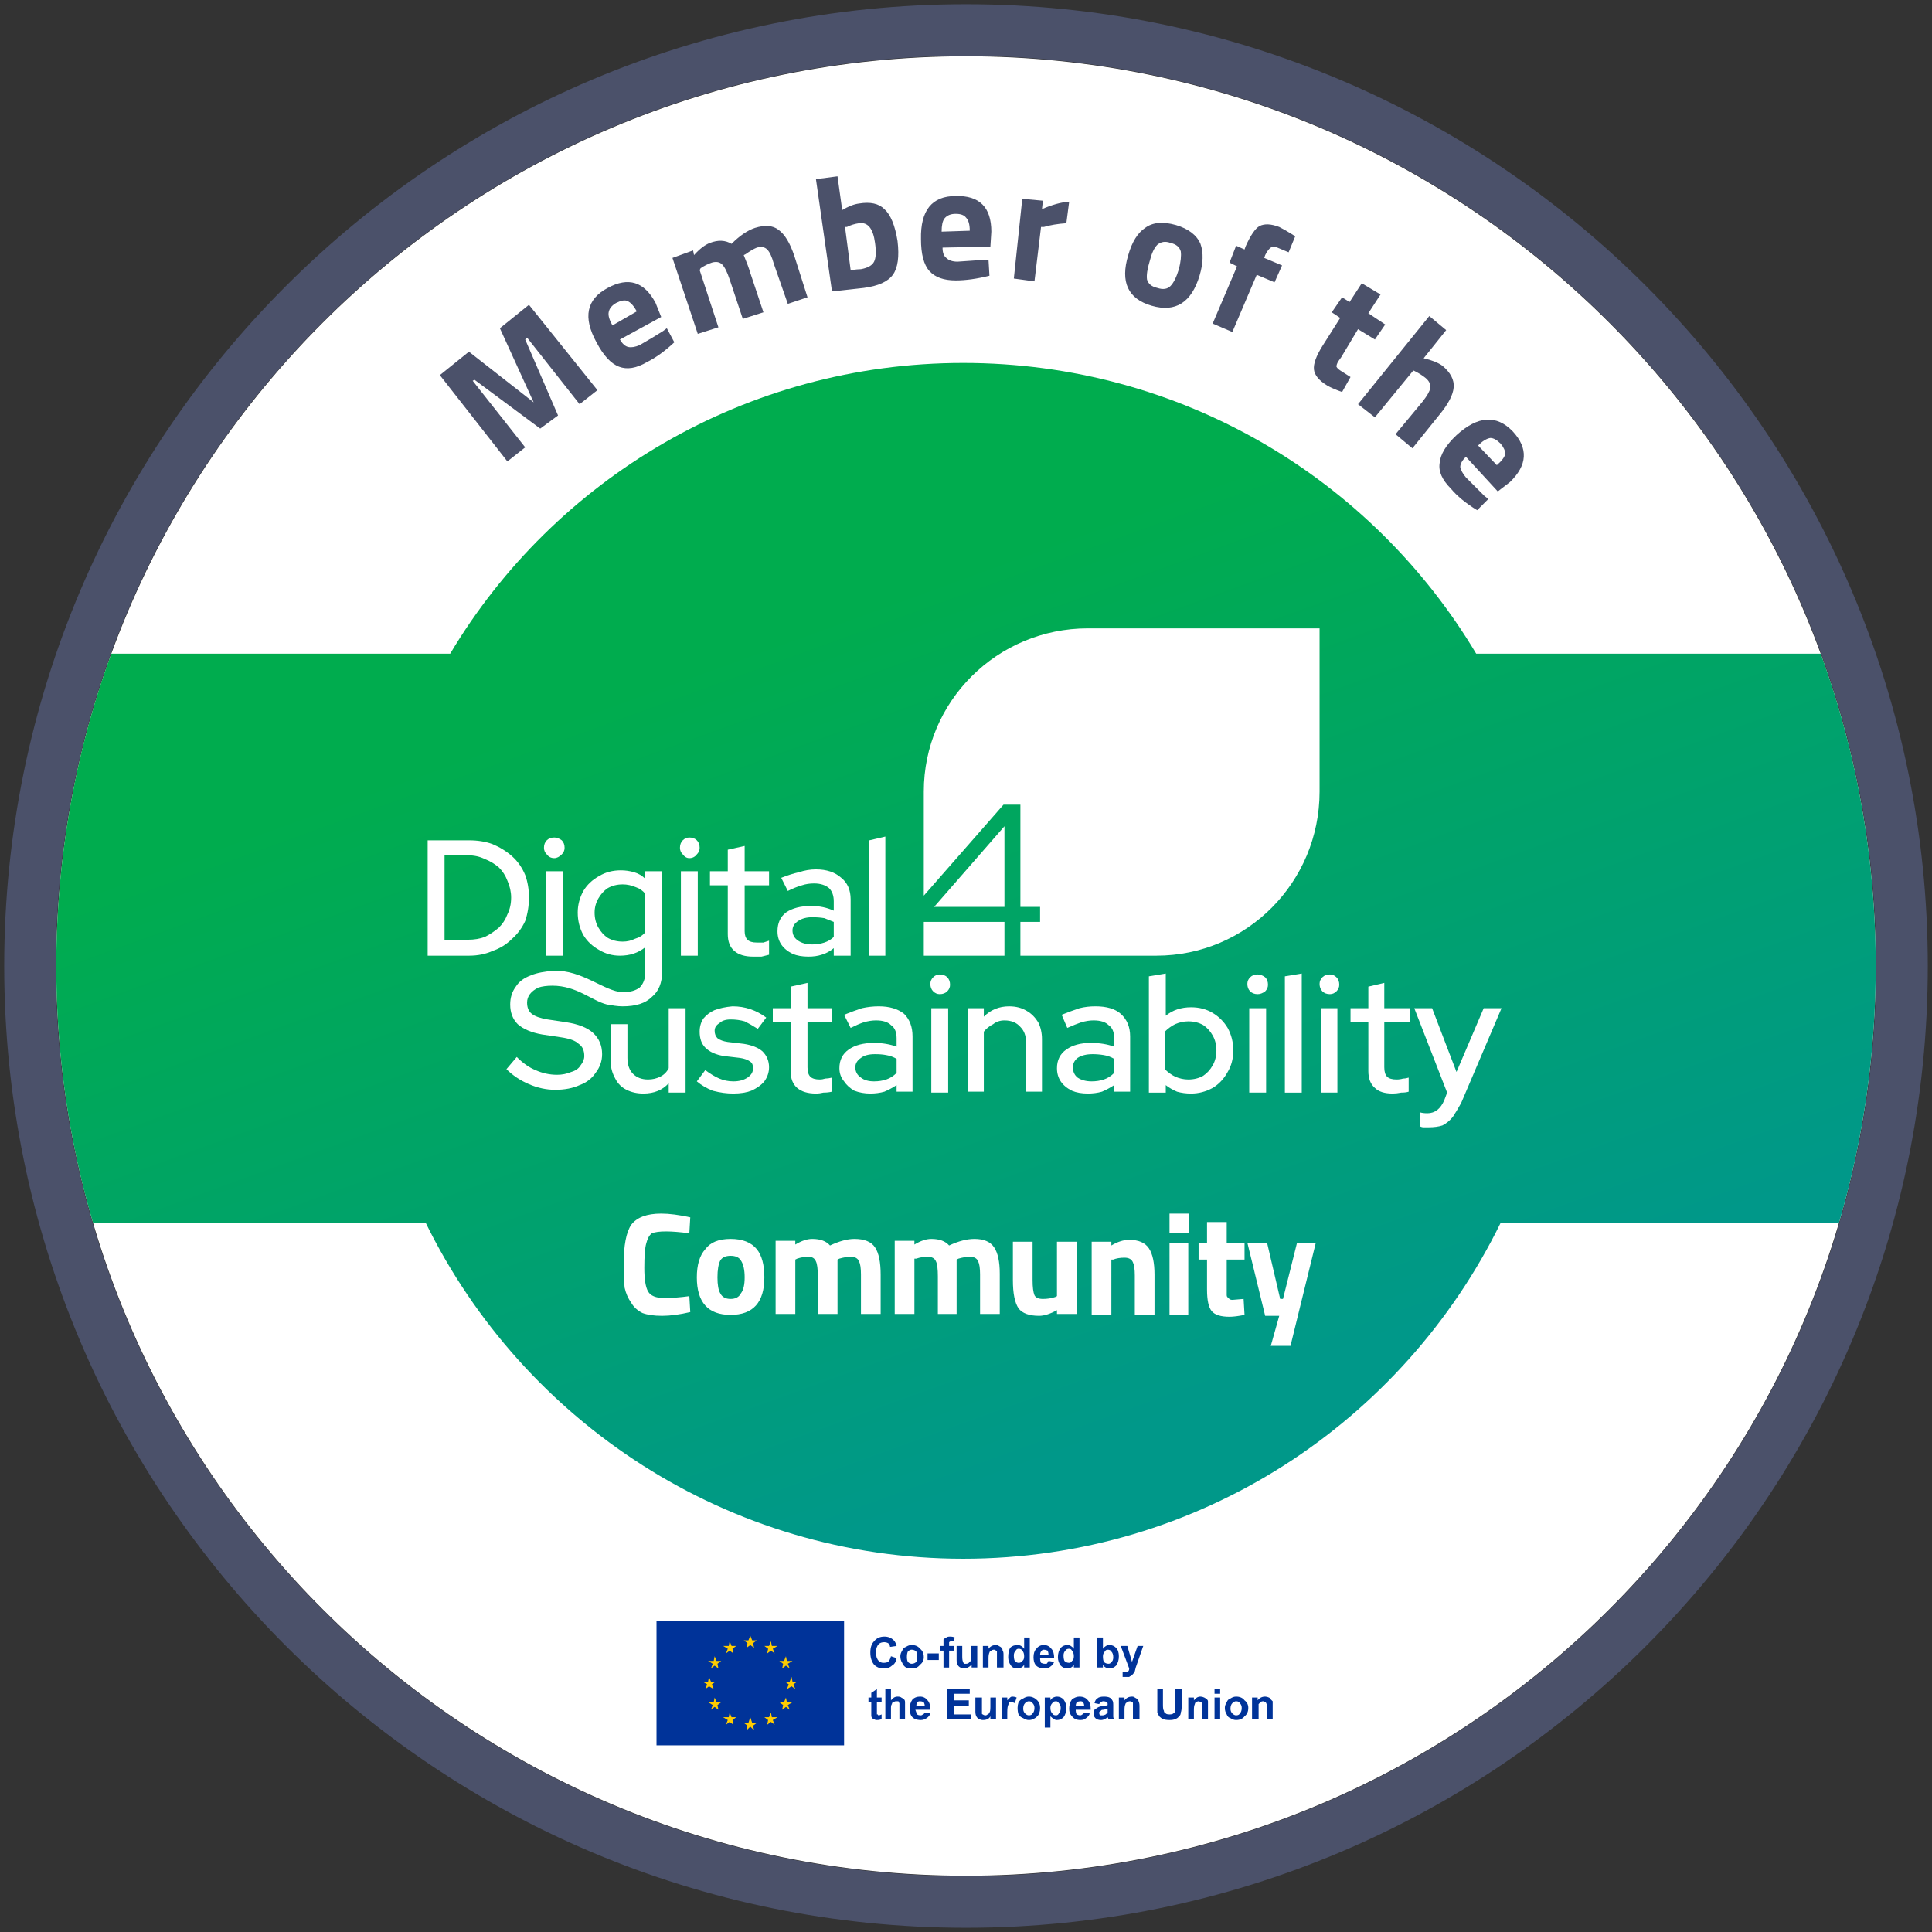 <svg version="1.2" xmlns="http://www.w3.org/2000/svg" viewBox="0 0 206 206" width="206" height="206">
	<rect x="0" y="0" width="206" height="206" fill="#333333" stroke="none"/>
	<title>badge rondelle</title>
	<defs>
		<clipPath clipPathUnits="userSpaceOnUse" id="cp1">
			<path d="m103 6c53.57 0 97 43.43 97 97 0 53.57-43.43 97-97 97-53.57 0-97-43.43-97-97 0-53.57 43.43-97 97-97z"/>
		</clipPath>
		<linearGradient id="g1" x2="1" gradientUnits="userSpaceOnUse" gradientTransform="matrix(31.04,87.161,-155.1,55.235,106.328,59.627)">
			<stop offset="0" stop-color="#00ac4e"/>
			<stop offset="1" stop-color="#009889"/>
		</linearGradient>
	</defs>
	<style>
		.s0 { fill: #ffffff } 
		.s1 { fill: url(#g1) } 
		.s2 { fill: #4b516a } 
		.s3 { fill: #003399 } 
		.s4 { fill: #ffcc00 } 
		.s5 { fill: none;stroke: #4b516a;stroke-width: 5.5 } 
	</style>
	<g id="Clip-Path" clip-path="url(#cp1)">
		<g>
			<path fill-rule="evenodd" class="s0" d="m103 6c53.6 0 97 43.4 97 97 0 53.6-43.4 97-97 97-53.6 0-97-43.4-97-97 0-53.6 43.4-97 97-97z"/>
			<path class="s1" d="m102.7 38.7c23.3 0 43.6 12.4 54.7 31h60.6v60.7h-58c-10.4 21.2-32.1 35.8-57.3 35.8-25.1 0-46.9-14.6-57.3-35.8h-63.2v-60.7h65.8c11.1-18.6 31.5-31 54.7-31z"/>
			<path class="s0" d="m45.6 101.9v-12.3h4.4q1.4 0 2.5 0.4 1.2 0.5 2.1 1.3 0.9 0.8 1.4 2 0.4 1.1 0.4 2.4 0 1.3-0.4 2.5-0.5 1.1-1.4 1.9-0.9 0.9-2.1 1.3-1.1 0.5-2.5 0.5zm1.8-1.7h2.5q1 0 1.8-0.3 0.8-0.4 1.5-1 0.6-0.6 0.9-1.4 0.4-0.8 0.4-1.8 0-0.9-0.4-1.8-0.3-0.8-0.9-1.4-0.7-0.6-1.5-0.9-0.8-0.4-1.8-0.4h-2.5z"/>
			<path class="s0" d="m59.1 91.5q-0.5 0-0.8-0.4-0.3-0.3-0.3-0.7 0-0.5 0.3-0.8 0.3-0.3 0.8-0.3 0.4 0 0.8 0.3 0.3 0.3 0.3 0.8 0 0.4-0.3 0.7-0.4 0.4-0.8 0.4zm-0.9 10.4v-9h1.8v9z"/>
			<path class="s0" d="m73.5 91.5q-0.4 0-0.7-0.4-0.3-0.3-0.3-0.7 0-0.5 0.3-0.8 0.3-0.3 0.7-0.3 0.5 0 0.8 0.3 0.3 0.3 0.3 0.8 0 0.4-0.3 0.7-0.3 0.4-0.8 0.4zm-0.9 10.4v-9h1.8v9z"/>
			<path class="s0" d="m80.3 102q-1.3 0-2-0.6-0.7-0.6-0.7-1.8v-5.2h-1.9v-1.5h1.9v-2.3l1.8-0.4v2.7h2.6v1.5h-2.6v4.9q0 0.6 0.3 0.9 0.3 0.3 1 0.3 0.4 0 0.7 0 0.3-0.1 0.6-0.2v1.5q-0.4 0.1-0.8 0.2-0.5 0-0.9 0z"/>
			<path class="s0" d="m86.2 102q-1 0-1.7-0.3-0.8-0.4-1.2-1-0.4-0.6-0.4-1.4 0-1.3 0.9-2 1-0.7 2.7-0.7 1.3 0 2.4 0.5v-1q0-0.9-0.5-1.4-0.6-0.5-1.6-0.5-0.7 0-1.3 0.2-0.7 0.2-1.5 0.6l-0.7-1.4q1-0.4 1.9-0.6 0.9-0.3 1.8-0.3 1.7 0 2.7 0.9 1 0.8 1 2.3v6h-1.8v-0.8q-0.6 0.5-1.3 0.7-0.6 0.2-1.4 0.2zm-1.7-2.8q0 0.7 0.6 1.1 0.6 0.4 1.5 0.4 0.7 0 1.3-0.2 0.6-0.2 1-0.6v-1.6q-0.5-0.2-1-0.4-0.6-0.1-1.3-0.1-0.9 0-1.5 0.4-0.6 0.4-0.6 1z"/>
			<path class="s0" d="m92.7 101.9v-12.3l1.7-0.4v12.7z"/>
			<path class="s0" d="m68.8 92.9v0.8q-0.5-0.5-1.2-0.7-0.7-0.2-1.4-0.2-1.3 0-2.3 0.6-1.1 0.6-1.7 1.6-0.6 1.1-0.6 2.3 0 1.3 0.6 2.4 0.6 1 1.7 1.6 1 0.6 2.2 0.6 1.6 0 2.7-0.9v2.7q0 1-0.6 1.6c-0.4 0.3-1 0.5-1.8 0.5-2-0.1-4.3-2.4-7.4-2.3-0.9 0.1-1.7 0.2-2.4 0.5q-1.1 0.4-1.6 1.2-0.6 0.8-0.6 1.9 0 1.3 0.8 2.1 0.9 0.8 2.6 1.1l2 0.3q1.4 0.2 1.9 0.7 0.6 0.4 0.6 1.3 0 0.5-0.4 1-0.3 0.5-1 0.7-0.7 0.3-1.5 0.3-1.2 0-2.3-0.5-1-0.4-2-1.4l-1.1 1.3q1 1 2.4 1.6 1.4 0.6 2.8 0.6 1.5 0 2.6-0.5 1.1-0.4 1.7-1.3 0.7-0.9 0.7-2 0-1.4-1-2.3-0.9-0.8-2.8-1.1l-2-0.3q-1.2-0.2-1.7-0.6-0.5-0.4-0.5-1.2 0-0.5 0.3-0.9 0.3-0.4 0.9-0.7 0.6-0.2 1.5-0.2c2.6 0 4.2 1.6 5.8 2 0.6 0.1 1.1 0.2 1.7 0.2q2.1 0 3.1-1 1.1-0.9 1.1-2.7v-10.7h-1.8zm0 6.5q-0.4 0.5-1.1 0.7-0.6 0.3-1.3 0.3-0.9 0-1.6-0.4-0.6-0.4-1-1.1-0.4-0.7-0.4-1.6 0-0.8 0.4-1.5 0.4-0.7 1-1.1 0.7-0.4 1.6-0.4 0.7 0 1.4 0.3 0.6 0.2 1 0.7v4.1z"/>
			<path class="s0" d="m68.6 116.6q-1 0-1.8-0.4-0.8-0.4-1.2-1.2-0.5-0.9-0.5-1.9v-3.9h1.8v3.6q0 1.1 0.6 1.7 0.6 0.6 1.6 0.6 0.7 0 1.3-0.3 0.6-0.3 0.9-0.9v-6.4h1.8v9h-1.8v-1q-1 1.1-2.7 1.1z"/>
			<path class="s0" d="m78.2 116.6q-1.1 0-2.2-0.3-1-0.4-1.7-1l0.9-1.2q0.8 0.6 1.5 0.9 0.7 0.3 1.5 0.3 0.9 0 1.5-0.4 0.6-0.4 0.6-1 0-0.5-0.3-0.7-0.4-0.3-1.1-0.4l-1.7-0.2q-1.3-0.2-2-0.9-0.6-0.6-0.6-1.7 0-0.8 0.4-1.4 0.5-0.6 1.2-0.9 0.8-0.3 1.9-0.4c0.7 0 1.3 0.1 1.9 0.3q0.9 0.3 1.7 0.9l-0.9 1.2q-0.8-0.5-1.4-0.8-0.7-0.2-1.5-0.2-0.8 0-1.2 0.4-0.5 0.3-0.5 0.8 0 0.5 0.3 0.8 0.4 0.3 1.1 0.4l1.7 0.2q1.3 0.2 2 0.8 0.7 0.7 0.7 1.7 0 0.8-0.5 1.5-0.5 0.6-1.4 1-0.8 0.3-1.9 0.3z"/>
			<path class="s0" d="m87 116.6q-1.3 0-2-0.6-0.7-0.6-0.7-1.8v-5.2h-1.9v-1.5h1.9v-2.3l1.8-0.4v2.7h2.6v1.5h-2.6v4.8q0 0.7 0.3 1 0.3 0.3 1 0.3 0.3 0 0.6-0.1 0.3 0 0.7-0.1v1.5q-0.4 0.1-0.9 0.1-0.4 0.1-0.8 0.1z"/>
			<path class="s0" d="m92.8 116.6q-0.9 0-1.7-0.3-0.7-0.4-1.1-1-0.5-0.6-0.5-1.4 0-1.3 1-2 1-0.7 2.7-0.7 1.3 0 2.4 0.4v-0.9q0-1-0.6-1.4-0.5-0.5-1.6-0.5-0.6 0-1.3 0.2-0.6 0.2-1.4 0.6l-0.7-1.4q1-0.4 1.9-0.7 0.9-0.2 1.8-0.2 1.7 0 2.7 0.8 0.9 0.9 0.9 2.4v5.9h-1.7v-0.7q-0.6 0.4-1.3 0.7-0.7 0.2-1.5 0.2zm-1.6-2.8q0 0.7 0.6 1.1 0.5 0.4 1.4 0.4 0.7 0 1.3-0.2 0.6-0.2 1.1-0.7v-1.5q-0.5-0.3-1.1-0.4-0.5-0.1-1.2-0.1-1 0-1.5 0.4-0.6 0.4-0.6 1z"/>
			<path class="s0" d="m100.2 106q-0.4 0-0.7-0.3-0.3-0.3-0.3-0.8 0-0.4 0.3-0.7 0.3-0.3 0.7-0.3 0.5 0 0.8 0.3 0.3 0.3 0.3 0.8 0 0.4-0.3 0.7-0.3 0.3-0.8 0.3zm-0.9 10.5v-9h1.8v9z"/>
			<path class="s0" d="m103.2 116.5v-9h1.7v0.9q1.1-1.1 2.7-1.1 1.1 0 1.9 0.5 0.7 0.4 1.2 1.2 0.4 0.8 0.4 1.8v5.6h-1.7v-5.3q0-1-0.6-1.6-0.6-0.7-1.7-0.7-0.7 0-1.2 0.4-0.6 0.3-1 0.8v6.4h-1.7z"/>
			<path class="s0" d="m116 116.6q-1 0-1.7-0.3-0.8-0.4-1.2-1-0.4-0.6-0.4-1.4 0-1.3 1-2 1-0.7 2.6-0.7 1.4 0 2.5 0.4v-0.9q0-1-0.6-1.4-0.5-0.5-1.6-0.5-0.6 0-1.3 0.2-0.6 0.2-1.5 0.6l-0.6-1.4q1-0.4 1.9-0.7 0.8-0.2 1.7-0.2 1.8 0 2.7 0.8 1 0.9 1 2.4v5.9h-1.7v-0.7q-0.6 0.4-1.3 0.7-0.7 0.2-1.5 0.2zm-1.6-2.8q0 0.7 0.5 1.1 0.6 0.4 1.5 0.4 0.7 0 1.3-0.2 0.6-0.2 1.1-0.7v-1.5q-0.5-0.3-1.1-0.4-0.6-0.1-1.2-0.1-1 0-1.6 0.4-0.5 0.4-0.5 1z"/>
			<path class="s0" d="m122.5 116.5v-12.4l1.8-0.3v4.5q1.1-0.9 2.7-0.9 1.3 0 2.3 0.6 1 0.6 1.6 1.6 0.6 1.1 0.6 2.4 0 1.3-0.6 2.3-0.6 1.1-1.6 1.7-1.1 0.6-2.3 0.6-0.8 0-1.5-0.2-0.7-0.3-1.2-0.7v0.8zm4.2-1.4q0.9 0 1.6-0.4 0.6-0.4 1-1.1 0.4-0.7 0.4-1.6 0-0.9-0.4-1.6-0.4-0.7-1-1.1-0.7-0.4-1.6-0.4-0.7 0-1.4 0.3-0.6 0.3-1.1 0.8v4q0.5 0.5 1.1 0.8 0.7 0.3 1.4 0.3z"/>
			<path class="s0" d="m134.1 106q-0.5 0-0.8-0.3-0.3-0.3-0.3-0.8 0-0.4 0.3-0.7 0.3-0.3 0.8-0.3 0.4 0 0.8 0.3 0.3 0.3 0.3 0.8 0 0.4-0.3 0.7-0.4 0.3-0.8 0.3zm-0.9 10.5v-9h1.8v9z"/>
			<path class="s0" d="m137 116.5v-12.4l1.8-0.3v12.7z"/>
			<path class="s0" d="m141.8 106q-0.5 0-0.8-0.3-0.3-0.3-0.3-0.8 0-0.4 0.3-0.7 0.3-0.3 0.8-0.3 0.4 0 0.7 0.3 0.3 0.3 0.3 0.8 0 0.4-0.3 0.7-0.3 0.3-0.7 0.3zm-0.9 10.5v-9h1.7v9z"/>
			<path class="s0" d="m148.5 116.6q-1.3 0-1.9-0.6-0.7-0.6-0.7-1.8v-5.2h-1.9v-1.5h1.9v-2.3l1.7-0.4v2.7h2.7v1.5h-2.7v4.8q0 0.7 0.3 1 0.3 0.3 1 0.3 0.4 0 0.7-0.1 0.3 0 0.6-0.1v1.5q-0.3 0.1-0.8 0.1-0.5 0.1-0.9 0.1z"/>
			<path class="s0" d="m152.3 120.2q-0.3 0-0.5 0-0.2 0-0.4-0.1v-1.5q0.3 0.1 0.8 0.1 1.2 0 1.8-1.4l0.3-0.8-3.5-9h1.9l2.6 6.8 2.9-6.8h1.9l-4.3 10.1q-0.5 0.9-0.9 1.5-0.5 0.6-1.1 0.9-0.6 0.2-1.5 0.2z"/>
			<path class="s0" d="m107.1 98.3h-8.6v3.6h8.6z"/>
			<path class="s0" d="m107.1 96.7v-8.6l-7.5 8.6z"/>
			<path class="s0" d="m116 67c-9.7 0-17.5 7.8-17.5 17.4v11.1l8.5-9.7h1.8v10.9h2.1v1.6h-2.1v3.6h14.5c9.6 0 17.4-7.8 17.4-17.5v-17.4z"/>
			<path class="s2" d="m54.1 49.2l-7.2-9.2 3.1-2.5 6.9 5.4-3.6-7.9 3.1-2.5 7.3 9.1-1.9 1.5-5.6-7.1-0.2 0.2 3.5 8.1-1.9 1.4-7-5.2-0.2 0.1 5.6 7.1zm12-13q0.4 0.7 0.9 0.8 0.5 0.1 1.2-0.2 1.4-0.8 2.5-1.5l0.4-0.3 0.8 1.5q-1.5 1.4-2.9 2.1-1.7 1-3 0.5-1.3-0.5-2.4-2.6-2.2-4 1.2-5.8 3.3-1.8 5.1 1.6l0.6 1.5zm1.8-3q-0.5-0.9-1-1.1-0.4-0.2-1.2 0.2-0.7 0.4-0.8 1-0.1 0.5 0.4 1.4zm8.7 1.7l-2.2 0.7-2.7-8.1 2.2-0.8 0.1 0.5q0.9-1 1.7-1.3 1.3-0.5 2.3 0.1 1.3-1.3 2.5-1.7 1.6-0.5 2.5 0.2 1 0.7 1.7 2.8l1.4 4.4-2.1 0.7-1.5-4.3q-0.3-1.1-0.7-1.5-0.4-0.4-1.1-0.2-0.5 0.2-1.2 0.7l-0.2 0.1q0.5 1.2 0.7 1.9l1.4 4.2-2.2 0.7-1.4-4.2q-0.4-1.2-0.8-1.6-0.4-0.4-1.1-0.2-0.6 0.2-1.2 0.6l-0.1 0.2zm15-13.2q1.8-0.3 2.7 0.6 1 0.9 1.4 3.4 0.3 2.5-0.5 3.6-0.8 1.1-3.1 1.4-0.8 0.1-2.7 0.3h-0.7l-1.7-11.9 2.3-0.3 0.5 3.6q1-0.6 1.8-0.7zm0.2 7q1.1-0.2 1.4-0.8 0.3-0.6 0.1-2-0.3-2.3-1.7-2.1-0.7 0.1-1.3 0.4h-0.2l0.6 4.6q0.8-0.1 1.1-0.1zm8.7-2.3q0 0.8 0.4 1.1 0.4 0.4 1.2 0.4 1.6-0.1 2.9-0.2h0.4l0.1 1.7q-2 0.5-3.6 0.5-1.9 0-2.8-1-0.9-1-0.9-3.4-0.1-4.6 3.7-4.6 3.8-0.1 3.8 3.8l-0.1 1.6zm2.9-1.8q0-1-0.4-1.4-0.3-0.4-1.1-0.4-0.8 0-1.2 0.5-0.3 0.4-0.3 1.4zm4.7 5.1l0.9-8.5 2.2 0.2-0.1 0.9q1.6-0.7 2.9-0.8l-0.3 2.3q-1.4 0.1-2.4 0.4h-0.3l-0.7 5.8zm14-5.4q1.2-0.9 3.3-0.3 2 0.6 2.6 2 0.5 1.4-0.1 3.4-1.3 4.3-5.1 3.2-3.8-1.1-2.5-5.4 0.6-2.1 1.8-2.9zm0.2 5.5q0.2 0.7 1.1 0.9 0.9 0.3 1.4-0.2 0.5-0.5 0.9-1.8 0.3-1.2 0.2-1.9-0.2-0.7-1.1-0.9-0.8-0.3-1.4 0.2-0.5 0.5-0.8 1.7-0.4 1.3-0.3 2zm11.7-0.5l-2.6 6.1-2.1-0.9 2.6-6.1-0.8-0.4 0.7-1.8 0.9 0.4 0.1-0.3q0.8-1.8 1.5-2.2 0.8-0.4 2.1 0.1 0.6 0.3 1.4 0.8l0.3 0.2-0.7 1.7q-0.7-0.3-1.2-0.5-0.5-0.2-0.7 0-0.3 0.2-0.6 0.8l-0.1 0.3 1.9 0.8-0.8 1.8zm12.6 6.9l-1.8-1.1-1.8 3q-0.3 0.4-0.4 0.6-0.1 0.2-0.1 0.4 0.1 0.2 0.4 0.4l1.1 0.7-0.9 1.6q-1.1-0.4-1.6-0.7-1.3-0.8-1.4-1.7-0.1-0.9 0.9-2.5l1.9-3-0.9-0.6 1.1-1.6 0.8 0.5 1.3-2 2 1.2-1.3 2 1.8 1.2zm0 8.3l-1.8-1.4 7.6-9.4 1.8 1.5-2.4 3q1.3 0.3 2 0.8 1.3 1.1 1.2 2.3-0.1 1.2-1.5 2.9l-2.9 3.6-1.8-1.5 2.9-3.5q0.7-0.9 0.8-1.4 0.1-0.6-0.5-1.1-0.5-0.4-1.1-0.7l-0.2-0.1zm9.7 4.2q-0.6 0.6-0.6 1.1 0.1 0.5 0.6 1.1 1.1 1.1 2 2l0.4 0.3-1.2 1.2q-1.8-1.1-2.8-2.3-1.4-1.4-1.2-2.7 0.1-1.4 1.8-3 3.4-3.1 6-0.4 2.5 2.7-0.3 5.4l-1.3 1zm3.3 0.9q0.8-0.7 0.9-1.2 0-0.5-0.5-1.1-0.6-0.6-1.1-0.6-0.6 0.1-1.3 0.8z"/>
			<path class="s0" d="m73.6 139.9q-1.7 0.4-3 0.4-1.3 0-2.1-0.3-0.8-0.4-1.2-1.1-0.5-0.7-0.7-1.6-0.1-1-0.1-2.5 0-3 0.8-4.2 0.9-1.2 3.2-1.2 1.3 0 3.1 0.4l-0.1 1.7q-1.5-0.2-2.5-0.2-1 0-1.5 0.2-0.4 0.3-0.6 1.1-0.2 0.7-0.2 2.6 0 1.8 0.4 2.5 0.4 0.7 1.7 0.7 1.3 0 2.7-0.2zm1.6-6.7q0.8-1.1 2.7-1.1 1.9 0 2.8 1.1 0.8 1 0.8 3 0 4-3.6 4-3.6 0-3.6-4 0-2 0.9-3zm1.6 4.7q0.3 0.6 1.1 0.6 0.8 0 1.1-0.6 0.4-0.5 0.4-1.7 0-1.2-0.4-1.8-0.3-0.5-1.1-0.5-0.8 0-1.1 0.5-0.3 0.6-0.3 1.8 0 1.2 0.3 1.7zm8 2.2h-2.1v-7.8h2.1v0.4q1-0.6 1.8-0.6 1.3 0 1.9 0.7 1.5-0.7 2.6-0.7 1.6 0 2.2 0.9 0.6 0.9 0.6 2.9v4.2h-2.1v-4.2q0-1-0.2-1.4-0.2-0.5-0.9-0.5-0.5 0-1.2 0.2l-0.2 0.1q0 1.1 0 1.7v4.1h-2.1v-4q0-1.2-0.2-1.6-0.2-0.5-0.8-0.5-0.6 0-1.2 0.2l-0.2 0.1zm12.7 0h-2.1v-7.8h2.1v0.4q1-0.6 1.8-0.6 1.3 0 1.9 0.7 1.5-0.7 2.7-0.7 1.5 0 2.1 0.9 0.6 0.9 0.6 2.8v4.3h-2.1v-4.2q0-1-0.2-1.4-0.2-0.5-0.9-0.5-0.5 0-1.2 0.2l-0.2 0.1q0 1.1 0 1.7v4.1h-2v-4q0-1.2-0.2-1.6-0.2-0.5-0.9-0.5-0.6 0-1.2 0.2h-0.2zm15.2-7.7h2.1v7.7h-2.1v-0.4q-1.1 0.6-1.9 0.6-1.6 0-2.2-0.8-0.6-0.9-0.6-3v-4.1h2.1v4.1q0 1.1 0.2 1.6 0.2 0.4 0.9 0.4 0.7 0 1.3-0.2l0.2-0.1zm5.8 7.8h-2.1v-7.8h2.1v0.4q1-0.6 1.9-0.6 1.5 0 2.1 0.9 0.6 0.9 0.6 2.8v4.3h-2.1v-4.2q0-1-0.2-1.4-0.2-0.5-0.9-0.5-0.7 0-1.2 0.2h-0.2zm6.2 0v-7.7h2v7.7zm0-8.7v-2.1h2.1v2.1zm8 2.8h-1.9v3.1q0 0.5 0 0.7 0 0.2 0.2 0.3 0.1 0.2 0.4 0.2l1.2-0.1 0.1 1.7q-1 0.2-1.6 0.2-1.4 0-1.9-0.6-0.5-0.6-0.5-2.3v-3.2h-0.9v-1.8h0.9v-2.2h2.1v2.2h1.9zm0.3-1.8h2.1l1.4 6h0.3l1.5-6h2l-2.7 11h-2.1l0.9-3.2h-1.5z"/>
			<path class="s3" d="m90 172.8h-20v13.3h20z"/>
			<path class="s4" d="m79.6 175.7l0.4-0.3 0.4 0.3-0.1-0.5 0.4-0.3h-0.5l-0.2-0.5-0.2 0.5h-0.5l0.4 0.3z"/>
			<path class="s4" d="m77.4 176.3l0.4-0.3 0.4 0.3-0.1-0.5 0.4-0.3h-0.5l-0.2-0.5-0.1 0.5h-0.6l0.5 0.3z"/>
			<path class="s4" d="m76.2 176.6l-0.1 0.5h-0.6l0.5 0.3-0.2 0.5 0.4-0.3 0.4 0.3-0.1-0.5 0.4-0.3h-0.5z"/>
			<path class="s4" d="m75.6 179.8l0.5 0.3-0.2-0.5 0.4-0.3h-0.5l-0.2-0.5-0.1 0.5h-0.6l0.5 0.3-0.2 0.5z"/>
			<path class="s4" d="m76.4 181.5l-0.2-0.5-0.1 0.5h-0.6l0.5 0.3-0.2 0.5 0.4-0.3 0.4 0.3-0.1-0.5 0.4-0.3z"/>
			<path class="s4" d="m78 183.1l-0.2-0.5-0.1 0.5h-0.6l0.5 0.3-0.2 0.5 0.4-0.3 0.4 0.3-0.1-0.5 0.4-0.3z"/>
			<path class="s4" d="m80.2 183.7l-0.2-0.6-0.2 0.6h-0.5l0.4 0.3-0.1 0.5 0.4-0.4 0.4 0.4-0.1-0.5 0.4-0.3z"/>
			<path class="s4" d="m82.3 183.1l-0.1-0.5-0.2 0.5h-0.5l0.4 0.3-0.1 0.5 0.4-0.3 0.4 0.3-0.2-0.5 0.5-0.3z"/>
			<path class="s4" d="m83.9 181.5l-0.1-0.5-0.2 0.5h-0.5l0.4 0.3-0.1 0.5 0.4-0.3 0.4 0.3-0.2-0.5 0.5-0.3z"/>
			<path class="s4" d="m85 179.3h-0.5l-0.1-0.5-0.2 0.5h-0.5l0.4 0.3-0.2 0.5 0.5-0.3 0.4 0.3-0.2-0.5z"/>
			<path class="s4" d="m83.4 177.9l0.4-0.3 0.4 0.3-0.2-0.5 0.5-0.3h-0.6l-0.1-0.5-0.2 0.5h-0.5l0.4 0.3z"/>
			<path class="s4" d="m82.2 175l-0.2 0.5h-0.5l0.4 0.3-0.1 0.5 0.4-0.3 0.4 0.3-0.2-0.5 0.5-0.3h-0.6z"/>
			<path class="s3" d="m95 176.6l0.6 0.2q-0.1 0.6-0.5 0.8-0.3 0.3-0.9 0.3-0.6 0-1-0.4-0.4-0.5-0.4-1.3 0-0.8 0.4-1.2 0.4-0.5 1.1-0.5 0.6 0 1 0.4 0.2 0.2 0.3 0.6l-0.7 0.1q0-0.2-0.2-0.4-0.2-0.1-0.4-0.1-0.4 0-0.6 0.2-0.3 0.3-0.3 0.9 0 0.6 0.3 0.9 0.2 0.2 0.5 0.2 0.3 0 0.5-0.1 0.2-0.2 0.3-0.6z"/>
			<path class="s3" d="m96 176.6q0-0.3 0.2-0.6 0.1-0.3 0.4-0.4 0.3-0.2 0.6-0.2 0.6 0 0.9 0.4 0.4 0.3 0.4 0.9 0 0.5-0.4 0.8-0.3 0.4-0.8 0.4-0.4 0-0.7-0.1-0.3-0.2-0.4-0.5-0.2-0.3-0.2-0.7zm0.7 0.1q0 0.3 0.1 0.5 0.2 0.2 0.4 0.2 0.3 0 0.5-0.2 0.1-0.2 0.1-0.5 0-0.4-0.1-0.6-0.2-0.2-0.5-0.2-0.2 0-0.4 0.2-0.1 0.2-0.1 0.6z"/>
			<path class="s3" d="m98.9 177v-0.7h1.2v0.7z"/>
			<path class="s3" d="m100.2 175.5h0.4v-0.2q0-0.3 0-0.5 0.1-0.1 0.3-0.2 0.1-0.1 0.4-0.1 0.3 0 0.5 0.1l-0.1 0.4q-0.1 0-0.3 0-0.1 0-0.2 0.1 0 0 0 0.2v0.2h0.5v0.5h-0.5v1.8h-0.6v-1.8h-0.4v-0.5z"/>
			<path class="s3" d="m103.6 177.8v-0.3q-0.2 0.2-0.4 0.3-0.2 0.1-0.4 0.1-0.2 0-0.4-0.1-0.2-0.1-0.3-0.3-0.1-0.2-0.1-0.5v-1.5h0.6v1.1q0 0.5 0.1 0.6 0 0.1 0.1 0.2 0.1 0 0.2 0 0.2 0 0.3-0.1 0.1-0.1 0.2-0.2 0-0.1 0-0.6v-1h0.7v2.3z"/>
			<path class="s3" d="m107 177.8h-0.7v-1.2q0-0.3 0-0.5 0-0.1-0.1-0.1-0.1-0.1-0.2-0.1-0.2 0-0.3 0.1-0.2 0.1-0.2 0.2-0.1 0.2-0.1 0.6v1h-0.6v-2.3h0.6v0.3q0.3-0.4 0.8-0.4 0.2 0 0.3 0.1 0.2 0.1 0.3 0.2 0.1 0.1 0.1 0.3 0.1 0.1 0.1 0.4v1.4z"/>
			<path class="s3" d="m109.8 177.8h-0.6v-0.3q-0.1 0.2-0.3 0.3-0.2 0.1-0.4 0.1-0.5 0-0.7-0.3-0.3-0.4-0.3-0.9 0-0.6 0.2-1 0.3-0.3 0.8-0.3 0.4 0 0.7 0.4v-1.2h0.6zm-1.7-1.3q0 0.4 0.1 0.6 0.2 0.2 0.4 0.2 0.3 0 0.4-0.2 0.2-0.1 0.2-0.5 0-0.4-0.2-0.6-0.1-0.2-0.4-0.2-0.2 0-0.3 0.2-0.2 0.2-0.2 0.5z"/>
			<path class="s3" d="m111.8 177.1l0.6 0.1q-0.1 0.3-0.4 0.5-0.2 0.2-0.6 0.2-0.7 0-1-0.4-0.2-0.3-0.2-0.8 0-0.6 0.3-0.9 0.3-0.4 0.8-0.4 0.5 0 0.8 0.4 0.3 0.3 0.3 1h-1.5q0 0.3 0.1 0.5 0.2 0.1 0.4 0.1 0.1 0 0.2 0 0.1-0.1 0.2-0.3zm0-0.6q0-0.3-0.1-0.5-0.2-0.1-0.4-0.1-0.2 0-0.3 0.2-0.1 0.1-0.1 0.4h0.9z"/>
			<path class="s3" d="m115.1 177.8h-0.6v-0.3q-0.1 0.2-0.3 0.3-0.2 0.1-0.4 0.1-0.4 0-0.7-0.3-0.3-0.4-0.3-0.9 0-0.6 0.3-1 0.3-0.3 0.7-0.3 0.4 0 0.7 0.4v-1.2h0.6zm-1.7-1.3q0 0.4 0.1 0.6 0.2 0.2 0.5 0.2 0.2 0 0.3-0.2 0.2-0.1 0.2-0.5 0-0.4-0.2-0.6-0.1-0.2-0.3-0.2-0.3 0-0.4 0.2-0.2 0.2-0.2 0.5z"/>
			<path class="s3" d="m117 177.8v-3.2h0.6v1.2q0.3-0.4 0.7-0.4 0.4 0 0.7 0.3 0.3 0.3 0.3 0.9 0 0.6-0.3 1-0.3 0.3-0.7 0.3-0.2 0-0.4-0.1-0.2-0.1-0.3-0.3v0.3h-0.6zm0.6-1.2q0 0.4 0.1 0.6 0.2 0.2 0.5 0.2 0.2 0 0.3-0.2 0.2-0.1 0.2-0.5 0-0.4-0.2-0.6-0.1-0.2-0.4-0.2-0.2 0-0.3 0.2-0.2 0.2-0.2 0.5z"/>
			<path class="s3" d="m119.5 175.5h0.7l0.5 1.7 0.6-1.7h0.6l-0.8 2.3-0.1 0.4q-0.1 0.2-0.2 0.3-0.1 0.1-0.2 0.2-0.1 0-0.2 0.1-0.2 0-0.3 0-0.2 0-0.4 0v-0.5q0.1 0 0.2 0 0.2 0 0.4-0.1 0.1-0.1 0.1-0.3l-0.9-2.4z"/>
			<path class="s3" d="m94 181v0.5h-0.5v0.9q0 0.3 0 0.4 0 0 0.1 0 0 0.1 0.1 0.1 0.1 0 0.3-0.1v0.5q-0.2 0.1-0.5 0.1-0.2 0-0.3-0.1-0.1 0-0.2-0.1-0.1-0.1-0.1-0.3 0-0.1 0-0.4v-1h-0.3v-0.5h0.3v-0.5l0.6-0.4v0.9z"/>
			<path class="s3" d="m95 180.1v1.2q0.3-0.4 0.7-0.4 0.3 0 0.4 0.1 0.2 0.1 0.3 0.2 0.1 0.1 0.1 0.3 0 0.1 0 0.4v1.4h-0.6v-1.2q0-0.4 0-0.5-0.1-0.1-0.1-0.2-0.1 0-0.3 0-0.1 0-0.2 0.1-0.2 0-0.2 0.2-0.1 0.1-0.1 0.4v1.2h-0.6v-3.2h0.6z"/>
			<path class="s3" d="m98.6 182.6l0.6 0.1q-0.1 0.3-0.4 0.5-0.3 0.2-0.6 0.2-0.7 0-1-0.4-0.2-0.3-0.2-0.8 0-0.6 0.3-1 0.3-0.3 0.8-0.3 0.5 0 0.8 0.4 0.3 0.3 0.3 1h-1.6q0.1 0.3 0.2 0.5 0.1 0.1 0.4 0.1 0.1 0 0.2-0.1 0.1 0 0.2-0.2zm0-0.7q0-0.2-0.1-0.4-0.2-0.1-0.4-0.1-0.2 0-0.3 0.1-0.1 0.2-0.1 0.4h0.9z"/>
			<path class="s3" d="m101 183.3v-3.2h2.4v0.5h-1.7v0.7h1.6v0.6h-1.6v0.9h1.8v0.5h-2.5z"/>
			<path class="s3" d="m105.6 183.3v-0.3q-0.1 0.2-0.3 0.3-0.2 0.1-0.5 0.1-0.2 0-0.4-0.1-0.2-0.1-0.3-0.3-0.1-0.2-0.1-0.5v-1.5h0.7v1.1q0 0.5 0 0.6 0 0.1 0.1 0.1 0.1 0.1 0.3 0.1 0.1 0 0.2-0.1 0.2-0.1 0.2-0.2 0.1-0.1 0.1-0.6v-1h0.6v2.3z"/>
			<path class="s3" d="m107.4 183.3h-0.6v-2.3h0.6v0.3q0.2-0.2 0.3-0.3 0.1-0.1 0.2-0.1 0.3 0 0.5 0.1l-0.2 0.6q-0.2-0.1-0.3-0.1-0.2 0-0.3 0 0 0.1-0.1 0.3-0.1 0.2-0.1 0.8z"/>
			<path class="s3" d="m108.5 182.1q0-0.3 0.1-0.6 0.2-0.3 0.5-0.4 0.3-0.2 0.6-0.2 0.5 0 0.9 0.4 0.3 0.3 0.3 0.8 0 0.6-0.3 0.9-0.4 0.4-0.9 0.4-0.3 0-0.6-0.2-0.3-0.1-0.5-0.4-0.1-0.3-0.1-0.7zm0.6 0.1q0 0.3 0.2 0.5 0.2 0.2 0.4 0.2 0.3 0 0.4-0.2 0.2-0.2 0.2-0.6 0-0.3-0.2-0.5-0.1-0.2-0.4-0.2-0.2 0-0.4 0.2-0.2 0.2-0.2 0.6z"/>
			<path class="s3" d="m111.4 181h0.6v0.3q0.1-0.2 0.3-0.3 0.2-0.1 0.4-0.1 0.4 0 0.7 0.3 0.3 0.4 0.3 0.9 0 0.6-0.3 1-0.3 0.3-0.7 0.3-0.2 0-0.3-0.1-0.2-0.1-0.4-0.3v1.2h-0.6v-3.2zm0.6 1.1q0 0.4 0.2 0.6 0.1 0.2 0.4 0.2 0.2 0 0.3-0.2 0.2-0.2 0.2-0.6 0-0.3-0.2-0.5-0.1-0.2-0.3-0.2-0.3 0-0.4 0.2-0.2 0.2-0.2 0.5z"/>
			<path class="s3" d="m115.6 182.6l0.6 0.1q-0.1 0.3-0.4 0.5-0.2 0.2-0.6 0.2-0.6 0-0.9-0.4-0.3-0.3-0.3-0.8 0-0.6 0.3-1 0.4-0.3 0.8-0.3 0.6 0 0.9 0.4 0.3 0.3 0.3 1h-1.6q0 0.3 0.1 0.5 0.2 0.1 0.4 0.1 0.1 0 0.2-0.1 0.1 0 0.2-0.2zm0-0.7q0-0.2-0.1-0.4-0.1-0.1-0.3-0.1-0.2 0-0.4 0.1-0.1 0.2-0.1 0.4z"/>
			<path class="s3" d="m117.2 181.7l-0.5-0.1q0.1-0.4 0.3-0.5 0.2-0.2 0.7-0.2 0.4 0 0.6 0.1 0.2 0.1 0.3 0.3 0.1 0.1 0.1 0.5v0.8q0 0.3 0 0.4 0 0.2 0.1 0.3h-0.6q0 0-0.1-0.2 0 0 0 0-0.1 0.1-0.3 0.2-0.2 0.1-0.4 0.1-0.4 0-0.6-0.2-0.2-0.2-0.2-0.5 0-0.2 0.1-0.4 0.1-0.1 0.3-0.2 0.1-0.1 0.5-0.2 0.4 0 0.6-0.1v-0.1q0-0.2-0.1-0.2-0.1-0.1-0.4-0.1-0.1 0-0.2 0.1-0.1 0-0.2 0.2zm0.9 0.5q-0.1 0-0.4 0.1-0.3 0-0.3 0.1-0.2 0.1-0.2 0.2 0 0.2 0.1 0.3 0.1 0 0.3 0 0.1 0 0.3-0.1 0.1-0.1 0.2-0.2 0-0.1 0-0.3v-0.1z"/>
			<path class="s3" d="m121.5 183.3h-0.7v-1.2q0-0.4 0-0.5 0-0.1-0.1-0.1-0.1-0.1-0.2-0.1-0.2 0-0.3 0.1-0.2 0.1-0.2 0.2-0.1 0.2-0.1 0.6v1h-0.6v-2.3h0.6v0.3q0.3-0.4 0.8-0.4 0.2 0 0.3 0.1 0.2 0.1 0.3 0.2 0.1 0.1 0.1 0.2 0.1 0.2 0.1 0.5v1.4z"/>
			<path class="s3" d="m123.4 180.1h0.6v1.7q0 0.5 0.1 0.6 0 0.2 0.2 0.3 0.1 0.1 0.4 0.1 0.3 0 0.4-0.1 0.2-0.1 0.2-0.3 0-0.1 0-0.5v-1.8h0.7v1.7q0 0.6-0.1 0.8 0 0.3-0.2 0.4-0.1 0.2-0.4 0.3-0.2 0.1-0.6 0.1-0.4 0-0.7-0.1-0.2-0.1-0.4-0.3-0.1-0.2-0.2-0.4 0-0.2 0-0.8z"/>
			<path class="s3" d="m128.8 183.3h-0.6v-1.2q0-0.4 0-0.5-0.1-0.1-0.2-0.1-0.1-0.1-0.2-0.1-0.1 0-0.3 0.1-0.1 0.1-0.1 0.2-0.1 0.2-0.1 0.6v1h-0.6v-2.3h0.6v0.3q0.3-0.4 0.7-0.4 0.2 0 0.4 0.1 0.2 0.1 0.3 0.2 0.1 0.1 0.1 0.2 0 0.2 0 0.5v1.4z"/>
			<path class="s3" d="m129.5 180.6v-0.5h0.6v0.5zm0 2.7v-2.3h0.6v2.3z"/>
			<path class="s3" d="m130.6 182.1q0-0.3 0.2-0.6 0.1-0.3 0.4-0.4 0.3-0.2 0.6-0.2 0.6 0 0.9 0.4 0.4 0.3 0.4 0.8 0 0.6-0.4 0.9-0.3 0.4-0.9 0.4-0.3 0-0.6-0.2-0.3-0.1-0.4-0.4-0.2-0.3-0.2-0.7zm0.6 0.1q0 0.3 0.2 0.5 0.2 0.2 0.4 0.2 0.3 0 0.4-0.2 0.2-0.2 0.2-0.6 0-0.3-0.2-0.5-0.1-0.2-0.4-0.2-0.2 0-0.4 0.2-0.2 0.2-0.2 0.6z"/>
			<path class="s3" d="m135.7 183.3h-0.6v-1.2q0-0.4-0.1-0.5 0-0.1-0.1-0.1-0.1-0.1-0.2-0.1-0.2 0-0.3 0.1-0.1 0.1-0.2 0.2 0 0.2 0 0.6v1h-0.7v-2.3h0.6v0.3q0.3-0.4 0.8-0.4 0.2 0 0.4 0.1 0.2 0.1 0.2 0.2 0.1 0.1 0.2 0.2 0 0.2 0 0.5v1.4z"/>
		</g>
	</g>
	<path fill-rule="evenodd" class="s5" d="m103 3.2c55.1 0 99.8 44.7 99.8 99.8 0 55.1-44.7 99.8-99.8 99.8-55.1 0-99.8-44.7-99.8-99.8 0-55.1 44.7-99.8 99.8-99.8z"/>
</svg>